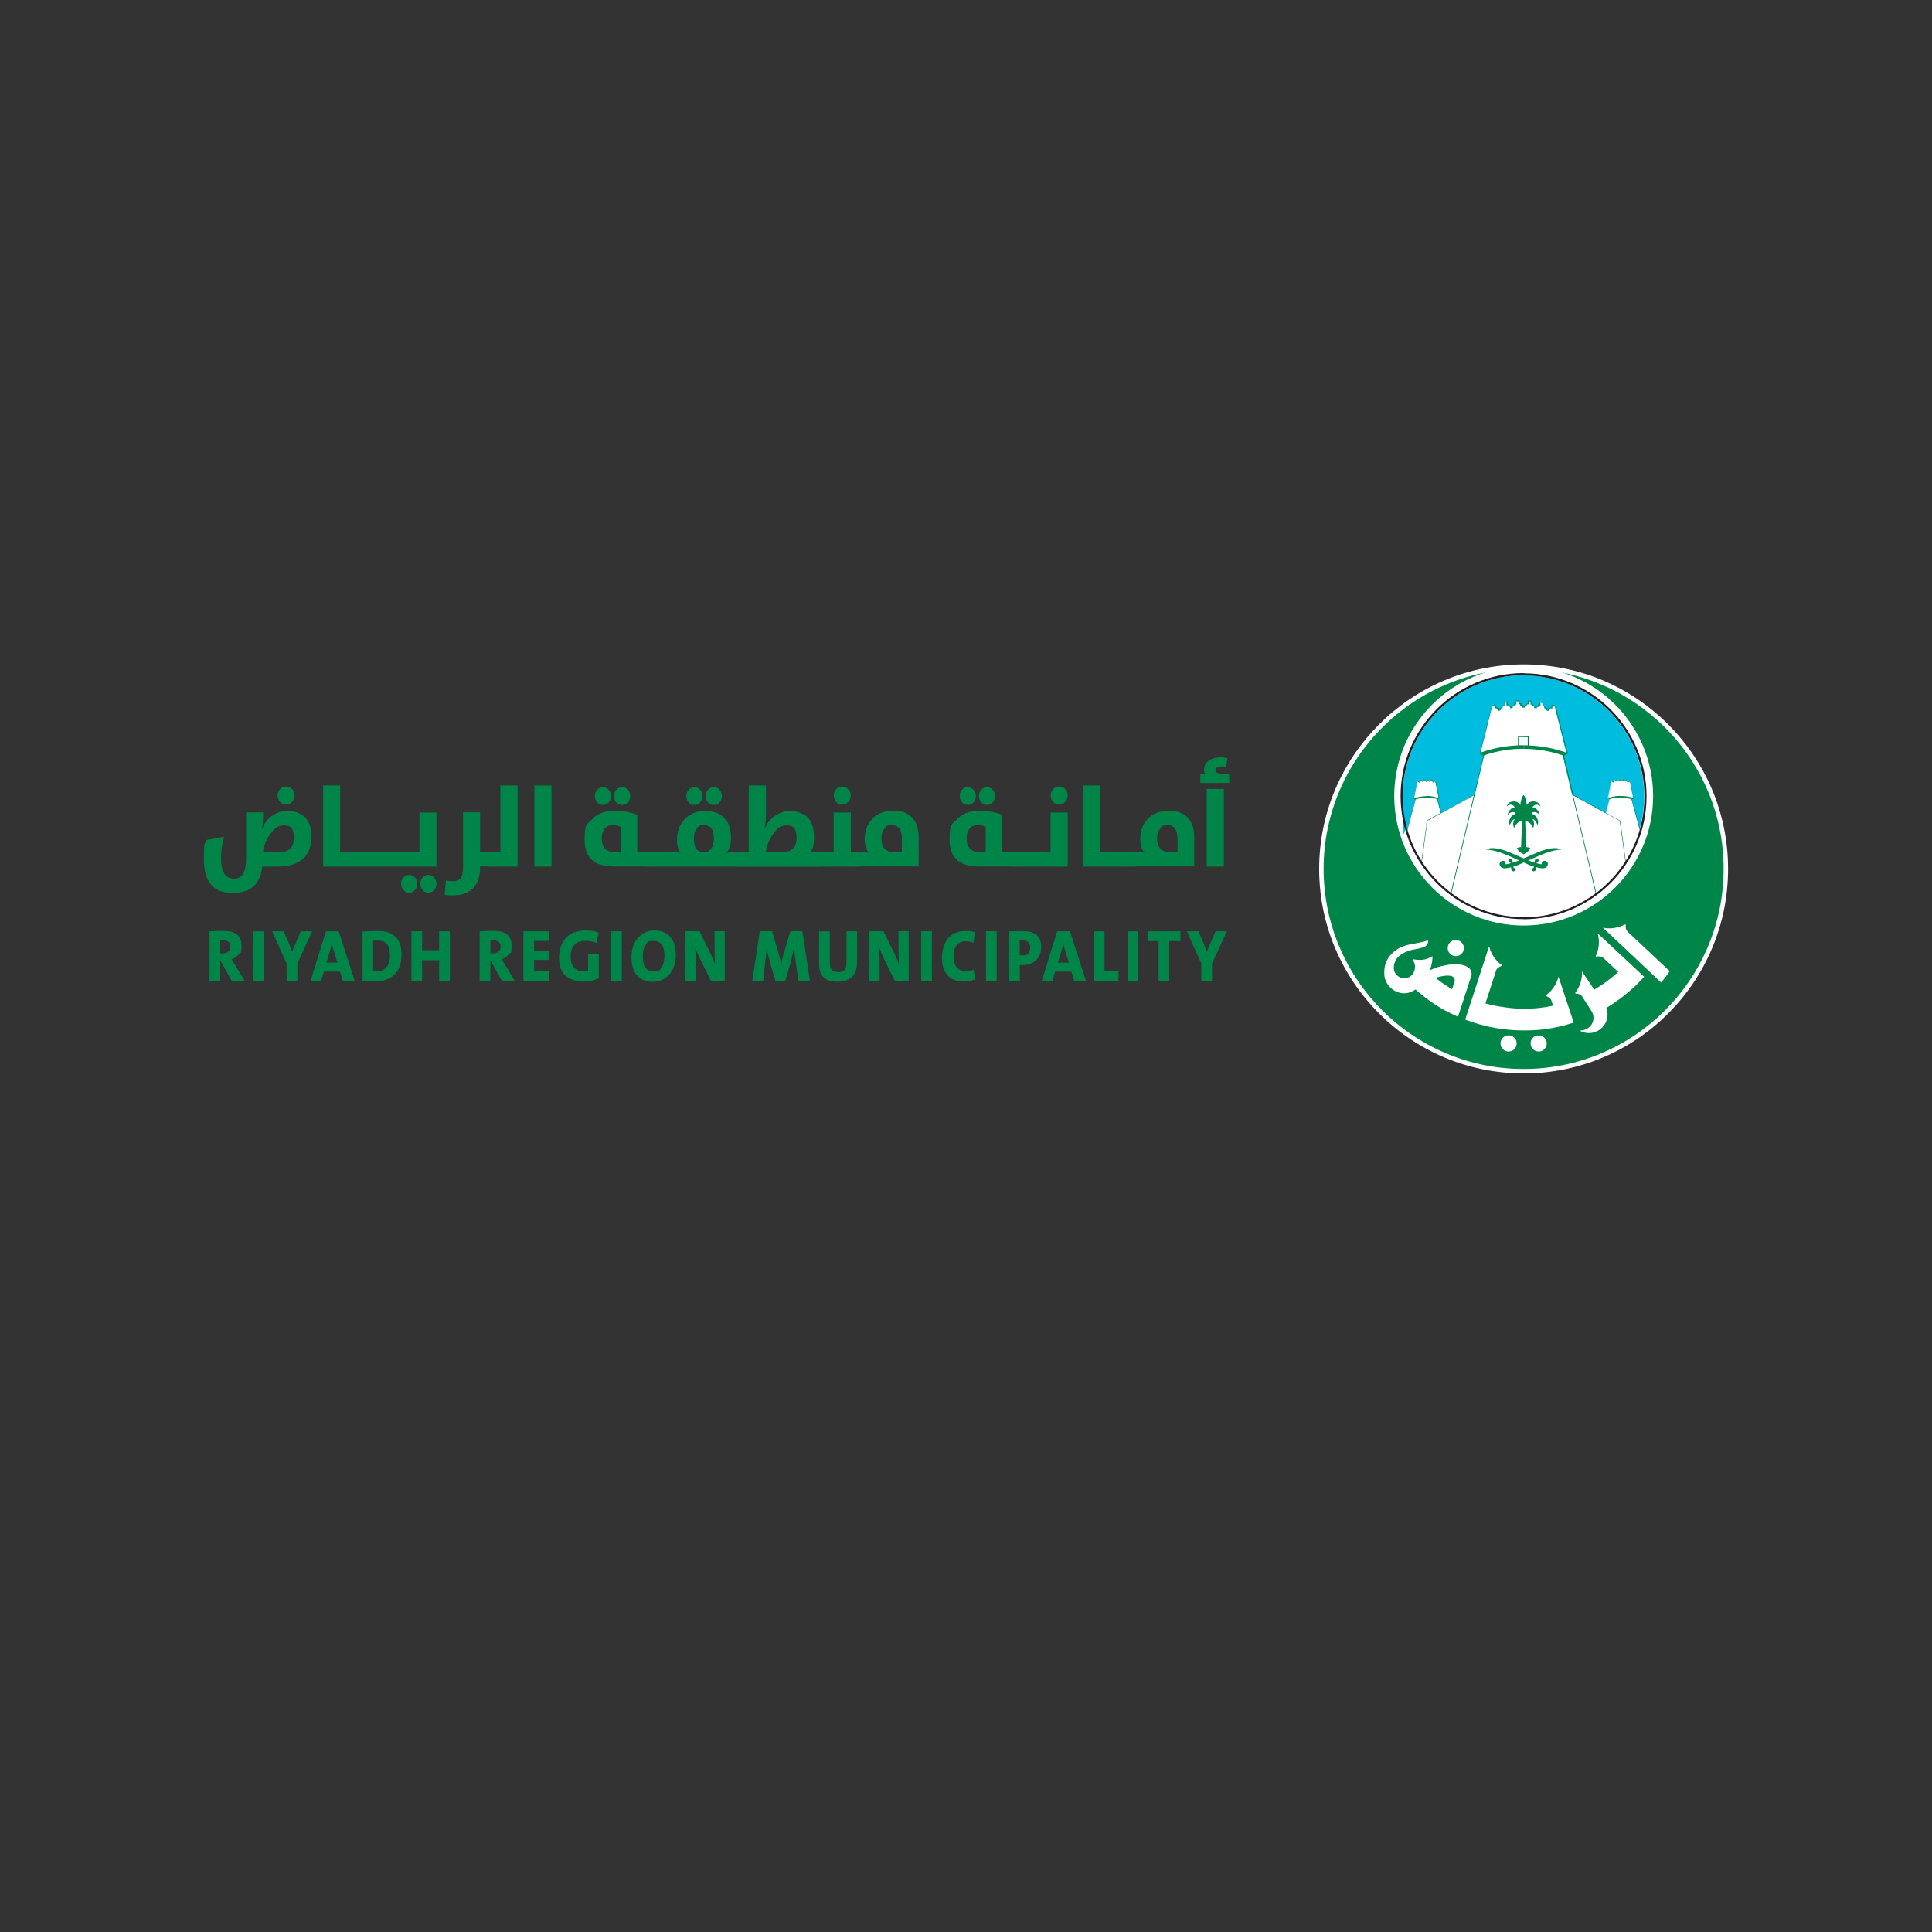 <?xml version="1.0" encoding="UTF-8"?>
<svg xmlns="http://www.w3.org/2000/svg" id="Layer_1" data-name="Layer 1" version="1.1" viewBox="0 0 2000 2000">
  <rect x="0" y="0" width="2000" height="2000" fill="#333333" stroke="none"/>
  <defs>
    <style>
      .cls-1 {
        fill: none;
        stroke: #fff;
        stroke-width: 4.6px;
      }

      .cls-2 {
        fill: #008549;
      }

      .cls-2, .cls-3, .cls-4, .cls-5 {
        stroke-width: 0px;
      }

      .cls-3 {
        fill: #00bde0;
      }

      .cls-4 {
        fill: #fff;
      }

      .cls-5 {
        fill: #231f20;
      }
    </style>
  </defs>
  <g>
    <path class="cls-2" d="M1577.3,690.1c-115.5,0-209.4,93.9-209.4,209.4s93.9,209.4,209.4,209.4,209.3-93.9,209.3-209.4-93.9-209.4-209.3-209.4"></path>
    <path class="cls-1" d="M1577.3,690.1c-115.5,0-209.4,93.9-209.4,209.4s93.9,209.4,209.4,209.4,209.3-93.9,209.3-209.4-93.9-209.4-209.3-209.4Z"></path>
    <path class="cls-4" d="M1577.3,690.1c-73.9,0-134,60.1-134,134s60.1,134,134,134,134-60.1,134-134-60.1-134-134-134"></path>
    <path class="cls-3" d="M1577.3,699c-69,0-125.2,56.2-125.2,125.2s1.7,23.4,4.8,34.3l8.3-31.1-1.8-.9,3.6-17.9.8-.3v1l.5-.2v.5l.6-.2v.5l.7-.2v-.5h.6v-.7h.5v-1.1h.7c0-.1,0,.8,0,.8h.6c0-.1,0,.4,0,.4h.6c0,0,0,.4,0,.4h.7v-.6h.6v-.5h.5v-1h.7c0,0,0,.9,0,.9h.6s0,.5,0,.5h.6s0,.5,0,.5h.7v-.5h.6s0-.5,0-.5h.5s0-.9,0-.9h.7v1h.6v.5h.5v.6h.7c0,0,0-.4,0-.4h.5c0,0,0-.4,0-.4h.6c0,.1,0-.8,0-.8h.7v1.1h.6v.6h.5v.7l.7.2v-.5l.5.2v-.5l.6.2v-1l.8.3,3.6,17.9-1.8.9,3.8,14.5,34.9-19.2,9.7-40.8-3.9-2,12.3-48.7h0c.9-.3,1.8-.6,2.7-.9v3.2c.6-.2,1.2-.4,1.9-.6v1.7c.6-.2,1.3-.4,1.9-.5v1.8c.8-.2,1.6-.5,2.4-.7v-1.7c.7-.2,1.3-.3,1.9-.5v-1.7c.6-.1,1.3-.3,1.9-.5v-3.1c.8-.2,1.6-.3,2.3-.5v3.2c.6-.1,1.3-.2,1.9-.3v1.7c.6,0,1.3-.2,1.9-.3v1.7c.8-.1,1.6-.2,2.4-.3v-1.7c.6,0,1.2-.2,1.9-.2v-1.6c.6,0,1.2-.2,1.9-.2v-3.1c.8,0,1.5-.1,2.3-.1v3.1c.6,0,1.2,0,1.9,0v1.7c.6,0,1.2,0,1.9,0v1.7h1.2s1.2,0,1.2,0v-1.7c.6,0,1.3,0,1.9,0v-1.7c.6,0,1.3,0,1.9,0v-3.1c.8,0,1.5,0,2.3.1v3.1c.6,0,1.3.1,1.9.2v1.6c.6,0,1.3.2,1.9.2v1.7c.8.1,1.6.2,2.4.3v-1.7c.7,0,1.3.2,1.9.3v-1.7c.6.1,1.3.2,1.9.3v-3.2c.8.2,1.5.3,2.3.5v3.1c.6.1,1.3.3,1.9.5v1.7c.7.2,1.3.3,1.9.5v1.7c.8.2,1.6.5,2.4.7v-1.8c.6.2,1.3.4,1.9.5v-1.7c.6.2,1.3.3,1.9.5v-3.2c.9.3,1.8.6,2.7.9l12.3,48.7-3.9,2,9.7,40.8,34.9,19.2,3.8-14.5-1.8-.9,3.6-17.9.8-.3v1l.6-.2v.5l.5-.2v.5l.7-.2v-.5h.5v-.7h.6v-1.1h.7c0-.1,0,.8,0,.8h.5c0-.1,0,.4,0,.4h.6c0,0,0,.4,0,.4h.7v-.6h.6v-.5h.6v-1h.7c0,0,0,.9,0,.9h.5s0,.5,0,.5h.6s0,.5,0,.5h.7v-.5h.6s0-.5,0-.5h.6s0-.9,0-.9h.7v1h.5v.5h.6v.6h.7c0,0,0-.4,0-.4h.6c0,0,0-.4,0-.4h.5c0,.1,0-.8,0-.8h.7v1.1h.6v.6h.6v.7l.7.2v-.5l.6.2v-.5l.5.2v-1l.8.3,3.6,17.9-1.8.9,8.3,31.1c3.1-10.9,4.8-22.4,4.8-34.3,0-69-56.2-125.2-125.1-125.2"></path>
    <path class="cls-2" d="M1476.6,853.7v3.7c-1.7,12.1-4.7,34.8-4.7,34.8h-.5M1476.6,808.7h-.1v-.5h-.6v-.5h-.6v-.9h-1.1v1h-.6v.5h-.4c0,0-.1.3-.1.3v.3h-.3c0,0,0-.5,0-.5h-.6c0,0,0-.4,0-.4h-.5c0,0,0-.9,0-.9l-1.1.2v.9h-.5v.7h-.4c0,0-.1.3-.1.3v.4h-.3c0,0,0-.5,0-.5l-.6.2v-.5l-.5.2v-1l-1.1.4q-.1.1-3.8,18.1v.2s1.7.9,1.7.9l-8.6,32.4h.4c0,.1,8.7-32.5,8.7-32.5,3.7-1.1,7.4-1.7,11.2-1.7v-1.6c-4.4,0-8.8.7-12.9,2.2.2-.9,3.5-17.3,3.6-17.6h.4c0-.1,0,.8,0,.8l.6-.2v.5l.6-.2v.5l1.1-.3v-.7h.4c0,0,.2,0,.2,0v-.5h.5c0-.1,0-.3,0-.3v-.7h.2c0,0,0,.9,0,.9h.6c0,0,0,.4,0,.4h.5c0,0,0,.4,0,.4h1.1c0-.1.1-.3.1-.3v-.3h.6v-.5h.5c0,0,0-.2,0-.2v-.7h.2v.9h.6v.5h.5s0,.5,0,.5h.6v-.5ZM1577.2,731.4h-.4v-1.7h-1.9s0-1.6,0-1.6h-1.9s0-3.1,0-3.1h-.8c0,0-3,.2-3,.2v3.1l-1.9.2v1.6l-1.9.2v1.7h-.9c0,.1,0-1.6,0-1.6l-1.9.3v-1.7l-1.9.3v-3.2l-3.8.8v3.2l-1.9.5v.6s0,1.1,0,1.1l-1.9.5v1.7l-.9.3v-1.8l-1.4.4-.5.2v-1.7l-1.9.6v-3.3l-1.2.4-2.9,1v.4c0,0-12.6,49.3-12.6,49.3,0,0,3.1,1.6,3.9,2-.1.4-4.2,17.9-9.6,40.5l-34,18.7c-2-7.6-3.7-13.9-3.7-14l1.8-.9-3.7-18.2-1.1-.4v.3c0,0,0,.7,0,.7l-.6-.2v.5h-.5c0-.1-.1.1-.1.1v.2h-.3v-.6h-.5v-.7h-.6v-1.1l-1.1-.2v1h-.6c0,0,0,.4,0,.4h-.4c0,0-.2.2-.2.2v.2h-.3v-.5h-.6v-.6h-.6v-1h-1.1c0,0,0,.8,0,.8h-.6v.5h-.5v.5h-.1v.4h.4s.1-.2.1-.2v-.3h.6s0-.5,0-.5h.5v-.9h.2v.9h.5v.5h.6v.6h1.2c0,.1,0-.4,0-.4h.6c0,0,0-.4,0-.4h.5c0,0,0-.8,0-.8h.2v1h.5v.6l.6.2v.5l1.1.3v-.3c0,0,0-.2,0-.2l.5.2v-.5l.6.2v-.9h.4c0,.1,3.6,17.7,3.6,17.7h-.1c-4.1-1.5-8.4-2.3-12.8-2.3v1.6c3.8,0,7.6.6,11.2,1.7l3.8,14.3-14.4,7.9-.5,4v3.7c.6-4.3,1-7.3,1-7.4,0,0,44.9-24.7,48.2-26.5-10,42.4-24.1,102.2-24.1,102.2l.7.2,34-143.7h.1c13.2-4.5,26.9-6.8,40.7-6.8v-3.7c-1.4,0-2.9,0-4.3.1v-8.5h4.3v-1.3h-5.7v9.9c-13.3.5-26.4,3.1-39,7.6l12.2-48.3h0c.9-.3,1.8-.6,2.7-.9v3.2c.6-.2,1.3-.4,1.9-.6v1.7c.6-.2,1.3-.4,1.9-.5v1.8c.8-.2,1.6-.5,2.4-.7v-1.7c.6-.2,1.3-.3,1.9-.5v-1.7c.7-.1,1.3-.3,1.9-.5v-3.1c.8-.2,1.5-.3,2.3-.5v3.2c.6-.1,1.3-.2,1.9-.3v1.7c.6-.1,1.3-.2,1.9-.3v1.7c.8-.1,1.6-.2,2.4-.3v-1.7c.6,0,1.2-.2,1.9-.2v-1.6c.6,0,1.2-.2,1.9-.2v-3.1c.8,0,1.5-.1,2.3-.1v3.1c.6,0,1.3,0,1.9,0v1.7c.6,0,1.2,0,1.9,0v1.7h1.2v-.8ZM1677.9,808.7h-.1v-.5h-.5v-.5h-.6v-.9h-1.1v1h-.5v.5h-.4c0,0-.1.3-.1.3v.3h-.3c0,0,0-.5,0-.5h-.5c0,0,0-.4,0-.4h-.6c0,0,0-.9,0-.9l-1.1.2v.9h-.6v.7h-.4c0,0-.2.3-.2.3v.4h-.2c0,0,0-.5,0-.5l-.6.2v-.5l-.6.2v-1l-1.2.4h0c0,.1-3.7,18.2-3.7,18.2l1.8.9c0,.1-1.7,6.5-3.7,14l-34-18.7c-5.3-22.7-9.5-40.2-9.6-40.5.8-.4,3.9-2,3.9-2l-12.6-49.7-3.2-1-1-.3v3.3l-1.9-.6v1.7l-1.9-.5v1.8l-.9-.3v-1.7l-1.9-.5v-1.7l-1.3-.3h-.6v-3.3l-3.8-.8v.9s0,2.3,0,2.3l-1.9-.3v1.7l-1.9-.3v1.7h-.9v-1.8h-1.1c0-.1-.8-.2-.8-.2v-1.6l-1.9-.2v-3.1l-3.8-.2v3.1h-1.9s0,.7,0,.7v.9h-1.9s0,1.6,0,1.6h-.4v.8h1.2s0-1.7,0-1.7c.6,0,1.3,0,1.9,0v-1.7c.6,0,1.3,0,1.9,0v-3.1c.8,0,1.5,0,2.3.1v3.1c.6,0,1.3.1,1.9.2v1.6c.6,0,1.3.2,1.9.2v1.7c.8.1,1.6.2,2.4.3v-1.7c.6,0,1.3.2,1.9.3v-1.7c.7.1,1.3.2,1.9.3v-3.2c.8.2,1.5.3,2.3.5v3.1c.7.1,1.3.3,1.9.5v1.7c.7.2,1.3.3,1.9.5v1.7c.8.2,1.6.5,2.4.7v-1.8c.6.2,1.3.3,1.9.5v-1.7c.6.2,1.3.4,1.9.5v-3.2c.9.3,1.8.6,2.7.9l12.2,48.3c-12.5-4.5-25.6-7.1-39-7.6v-9.9h-5.7v1.3h4.3v8.5c-1.4,0-2.9-.1-4.3-.1h0v3.7h0c13.8,0,27.6,2.3,40.7,6.8h.1s34,143.7,34,143.7h.2c0,0,.5-.2.5-.2,0,0-14.2-59.8-24.2-102.3,3.3,1.8,48.1,26.5,48.2,26.5,0,0,.4,3,1,7.4v-3.6l-.5-4-14.4-7.9,3.8-14.4c3.7-1.1,7.4-1.7,11.2-1.7v-1.6c-4.4,0-8.8.7-12.9,2.2.2-.8,3.5-17.3,3.6-17.6h.4c0-.1,0,.8,0,.8l.5-.2v.5l.6-.2v.5l1.2-.3v-.7h.4c0,0,.2,0,.2,0v-.5s.6-.1.6-.1v-.9h.2c0,0,0,.9,0,.9h.5c0,0,0,.4,0,.4h.6c0,0,0,.4,0,.4h1c0-.1.2-.3.2-.3v-.3h.5c0,0,0-.5,0-.5h.5v-1h.2v.9h.5v.5h.6s0,.5,0,.5h.6v-.5ZM1677.9,857.4v-3.6l5.2,38.3h-.5c0,0-3.1-22.6-4.8-34.7M1677.9,825.7c3.8,0,7.6.6,11.2,1.7l8.7,32.6h.4c0-.1-8.7-32.5-8.7-32.5l1.8-.9-3.7-18.2-1.1-.4v.3c-.1,0-.1.7-.1.7l-.5-.2v.5h-.5c0-.1-.1.1-.1.1v.2h-.3v-.6h-.6v-.7h-.5v-1.1l-1.1-.2v1h-.5c0,0,0,.4,0,.4h-.4c0,0-.2.2-.2.2v.2h-.3v-.5h-.5v-.6h-.6v-1h-1.1c0,0,0,.8,0,.8h-.5v.5h-.6v.5h-.1v.4h.4s.2-.2.2-.2v-.3h.5s0-.5,0-.5h.6v-.9h.2v.9h.6v.5h.6v.6h1.1c0,.1,0-.4,0-.4h.6c0,0,0-.4,0-.4h.6c0,0,0-.8,0-.8h.2v1h.6v.6l.6.2v.3c0,0,0,.2,0,.2l1.1.3v-.3c.1,0,.1-.2.1-.2l.6.2v-.5l.5.2v-.3s0-.6,0-.6h.4c0,.4,3.4,16.8,3.6,17.7-4.2-1.5-8.5-2.2-12.9-2.2v1.6Z"></path>
    <path class="cls-5" d="M1449.9,824.2c0,70.2,57.1,127.3,127.3,127.3v-2.1c-69,0-125.2-56.2-125.2-125.2s56.2-125.2,125.2-125.2v-2.2c-70.2,0-127.3,57.1-127.3,127.3M1577.2,951.6h0c70.2,0,127.3-57.1,127.3-127.3s-57.1-127.3-127.3-127.3h0v2.2h0c69,0,125.1,56.2,125.1,125.2s-56.2,125.2-125.1,125.2h0v2.1Z"></path>
    <path class="cls-2" d="M1562.2,892l-.5-1.3c0-1.1.9-1.9,2-1.8.8,0,1.5.5,1.7,1.3.2.5.4,1.5.5,2.6,0,1.3.4,2.8.5,3.5,0,.7,0,1.6.6,1.9l.4.3.6.4.2.2.3,1.1c0,1.1-.9,1.9-2,1.8l-1.4-.7-.4-.5c-.2-.4-.4-1.5-.5-2.8-.1-1.3,0-2.7,0-3.4-.1-.7-.5-1.6-1-2h-.2c0-.1-.7-.6-.7-.6"></path>
    <path class="cls-2" d="M1612.7,878.2c-4.3-.6-9.6,0-16.7,2.5-2.3.8-4.6,1.8-6.9,2.8l-14.6,6.3-1.1.5-1.5.6c-9.6,3.8-13.4,3.8-13.4,3.8,0,0,.4-1.5-.4-2.5-1-1.5-2.9-1.3-4-.7-1,.5-2.6,2.3-1.2,4.9,1.8,3.3,6.1,2.6,10.1,1.7,3.2-.7,7-1.7,12.5-4.4l.8-.4,16.7-7.4h0c3.3-1.4,6.5-2.7,9.3-3.6,8.2-2.8,14.4-2.9,14.4-2.9,0,0-1-.7-3.9-1.1"></path>
    <path class="cls-2" d="M1592.3,892l.5-1.3c0-1.1-.9-1.9-2-1.8-.8,0-1.5.5-1.7,1.3-.2.5-.4,1.5-.5,2.6-.1,1.3-.4,2.8-.5,3.5-.1.7-.1,1.6-.6,1.9l-.4.3-.6.4-.2.2-.3,1.1c0,1.1.9,1.9,2,1.8l1.4-.7.4-.5c.2-.4.5-1.5.5-2.8,0-1.3,0-2.7,0-3.4,0-.7.5-1.6,1-2h.2c0-.1.7-.6.7-.6"></path>
    <path class="cls-2" d="M1541.8,878.2c4.3-.6,9.5,0,16.7,2.5,2.3.8,4.6,1.8,6.9,2.8l14.6,6.3,1.2.5,1.5.6c9.6,3.8,13.4,3.8,13.4,3.8,0,0-.4-1.5.4-2.5,1-1.5,2.9-1.3,4.1-.7,1,.5,2.6,2.3,1.2,4.9-1.8,3.3-6.1,2.6-10.1,1.7-3.2-.7-7-1.7-12.5-4.4l-.8-.4-16.7-7.4h0c-3.3-1.4-6.5-2.7-9.3-3.6-8.2-2.8-14.4-2.9-14.4-2.9,0,0,1-.7,3.9-1.1"></path>
    <path class="cls-2" d="M1586.3,835.7s1.4-2.4,4-2.7c2-.2,4.5,1.8,4.5,1.8,0,0-1.3-3.2-3.3-4.2-2-1-4.6-1.4-7.1-.5-2.5.9-4.1,3.3-4.1,3.3,0,0,.3-1.8-.7-5.6-1.1-3.8-2.4-4.9-2.4-4.9,0,0-1.3,1.1-2.4,4.9-1.1,3.8-.8,5.6-.8,5.6,0,0-1.5-2.4-4-3.3-2.5-.9-5.1-.5-7.1.5-2,1-3.3,4.2-3.3,4.2,0,0,2.5-2,4.5-1.8,2.7.2,4,2.7,4,2.7,0,0-2.5,0-4.7,2.5-3.2,3.6-2.4,5.7-2.4,5.7,0,0,1.1-3,5.2-3.2,1.6,0,2.6.4,2.8,1.3v.5c0,0-3.8.8-5.4,4.1-1.7,3.3-1.4,3.8-1.4,4.8,0,1,.8,2.4.8,2.6,0,.2.6-2,2.4-4.3,1.2-1.6,2.5-1.8,2.5-1.8,0,0-1,2.1-1.3,3.6-.6,3,.8,5.6.8,5.6,0,0,.9-2.6,3.4-5,1.4-1.4,3.8-2.2,4.4-2.1l.4.6-1,26.3s-.9,0-2.1.3c-1.2.3-2.2.7-2.2.7,0,0,.9,2.4,2.8,3.8,1.8,1.3,4.2,2.6,4.2,2.6,0,0,2.4-1.3,4.1-2.6,1.8-1.3,2.8-3.8,2.8-3.8,0,0-1-.4-2.2-.7-1.2-.2-2.1-.3-2.1-.3l-1-26.3.4-.6c.6,0,3,.8,4.4,2.1,2.5,2.4,3.4,5,3.4,5,0,0,1.3-2.6.8-5.6-.3-1.5-1.3-3.6-1.3-3.6,0,0,1.3.2,2.6,1.8,1.8,2.3,2.3,4.4,2.3,4.3,0-.2.9-1.6.8-2.6,0-1,.2-1.5-1.4-4.8-1.6-3.3-5.3-4.1-5.3-4.1v-.5c.1-.8,1.1-1.3,2.8-1.3,4.1.2,5.2,3.2,5.2,3.2,0,0,.8-2.1-2.5-5.7-2.2-2.5-4.7-2.5-4.7-2.5"></path>
    <path class="cls-4" d="M1498.8,979.7c1-4.5,5.5-7.4,10-6.4,4.5,1,7.4,5.5,6.4,10-1,4.5-5.5,7.3-10,6.3-4.5-1-7.4-5.5-6.3-10"></path>
    <path class="cls-4" d="M1600.9,1077.9c-1.3-4.4-5.8-7-10.3-5.8-4.5,1.2-7.1,5.8-5.8,10.3,1.2,4.5,5.8,7,10.3,5.8,4.4-1.2,7-5.8,5.8-10.3"></path>
    <path class="cls-4" d="M1553.6,1077.9c1.2-4.4,5.8-7,10.3-5.8,4.5,1.2,7.1,5.8,5.8,10.3-1.2,4.5-5.9,7-10.3,5.8-4.4-1.2-7-5.8-5.8-10.3"></path>
    <path class="cls-4" d="M1654.1,966.8c1.9,7.5,1.3,15.6-2.1,22.8v.7c.1,0,.9,0,.9,0h0c2.5-.7,5.2,0,7.2,1.7l.3.3,14.8,13.8c-7.6,7-15.9,13.1-24.9,18.4l-12.5-18.8h-.1c.3,7.9-2.1,15.6-6.9,21.9v.8l.7.2h0c2.5-.1,5.1,1,6.6,3.3l.2.4,9.1,14.2h0c1.4,2.1,2.2,4.6,2.2,7.2,0,7.2-6.2,12.9-13.4,13h0c0,.1,0,.7,0,.7,1.1.5,2.2,1,3.4,1.3,10.3,2.9,21-3.2,23.8-13.5,1.1-4,.9-8.1-.5-11.8h-.1s.1,0,.1,0h0c10.4-6.3,20.1-13.6,28.9-21.8h0s1.1-1,1.1-1l1.2-1.2h0c2.7-2.7,5.4-5.4,8-8.2l-47.8-44.6"></path>
    <path class="cls-4" d="M1685.6,965.1l-.4-.3c-2-1.9-2.7-4.6-2.2-7h0s-.1-.8-.1-.8h-.8c-7,3.7-15,4.9-22.7,3.4h-.1c0,.1,60.3,56.7,60.3,56.7,3.1-3.8,6.1-7.7,8.9-11.7"></path>
    <path class="cls-4" d="M1496,999.3c-1.6.3-3.2.7-4.9,1.1-4.6,1.2-8.4,2.8-11.1,4.2,3.3-8.2,2.9-14.7,2.9-14.7h-.1c-6.7,4-11.6,4.4-19.5,3.2h0s-.7.4-.7.4v.7c.1,0,.1,0,.1,0,1.4,2.1,2.3,4.5,2.1,7.2v.4c-.4,3.7-2,6.8-4.6,8.8h-.1c-1.6,1.2-3.6,2-5.8,2.1-6,.3-11.2-4.3-11.5-10.3,0-1.5.2-3.8.7-5.2,1.4-4,3.3-7.2,9.3-10.5,3.6-2,6.7-3.1,12.1-4,3-.5,5.7-1.1,8.2-2,2.9-1.1,3.3-1.7,4.1-2.8l.2-.3c.7-1,1.1-2.5,1.1-2.8.2-1.6-2-1-2.7-.6-1.2.5-3.1,1-4.9,1.3-2.8.4-4.2.9-8.3,1.6-3.7.7-6.6,1.1-11.6,3.2-6.7,2.8-11.6,7.7-14.3,12.2-2.3,3.7-3.6,8.4-3.7,12.8v2.2c0,0,0,.7,0,.7.2,10.5,9.2,19.6,19.7,20h1s0,0,0,0h1.1c3.6-.2,7.2-1.6,10.6-3.9,9.4,8.4,19.7,15.8,30.7,21.9v-26.5c-3.4-2.3-6.7-4.8-9.9-7.4,1.2-.4,2.3-.7,2.8-.9,2.1-.6,4.7-1.1,7.1-1.3M1523.3,1009.9s.1-.5.1-1.3v-.3c0-2.3-.9-6.4-6.7-8.5-6.7-2.4-13.3-2-20.7-.5v10.7c3.3-.2,6.4,0,7.8,1,3.3,2.3,1.8,5.5,1.8,5.5l-2.4,7.6c-2.4-1.4-4.8-3-7.2-4.6v26.5h.1c0,0,0,0,0,0l.6.3c1.1.6,2.1,1.1,3.2,1.7,1.1.6,2.2,1.2,3.3,1.7l.5.2c1.9.9,3.7,1.8,5.6,2.6l13.9-42.7Z"></path>
    <path class="cls-4" d="M1613.4,1011.2h-.1c-2,7.6-6.5,14.4-12.9,19l-.2.7.6.4h0c2.5.6,4.6,2.4,5.4,5v.4c.1,0,1.6,4.4,1.6,4.4-9.8,2.1-20,3.2-30.4,3.2s-27.1-2-39.7-5.6l10.8-33.2v-.4c1-2.6,3.1-4.4,5.5-5h0s.6-.5.6-.5l-.2-.7c-6.4-4.7-10.9-11.4-12.8-19h-.2c0,0-24.6,75.6-24.6,75.6,1.2.5,2.4.8,3.5,1.3h0s.2,0,.2,0c2,.7,4,1.4,6.1,2.1l.8.2c1.1.3,2.1.7,3.2,1h0c14.8,4.2,30.4,6.6,46.7,6.6s25.5-1.5,37.6-4.2h.2c2.2-.5,4.4-1.1,6.6-1.7l1.6-.5c1.2-.4,2.4-.7,3.5-1h0c.8-.3,1.5-.5,2.3-.7"></path>
  </g>
  <g>
    <path class="cls-2" d="M1249.2,816.7h17.7v80.4h-17.7v-80.4ZM1242.4,800.9c2.3,0,4.3.2,6,.6-1.4-1-2-2.6-2-4.9,0-3.3,1.3-6.1,4-8.4,3.1-2.8,7.6-4.1,13.4-4.1s2.9.1,4.6.4l2.3.4-1.6,9.3-1.8-.3c-1.4-.2-2.7-.2-3.9-.2-3.4,0-5.1,1.2-5.1,3.5s2.5,3.8,7.4,3.8h6.8v9.5h-29.9v-9.5ZM1219,869.2c0-10-3.3-15-10-15s-6.2,1.3-8.3,4c-1.9,2.5-2.9,5.8-2.9,9.7,0,9.6,4.8,14.4,14.4,14.4h6.8v-13.1ZM1174.4,897v-14.8h4.8c2.5,0,4.6.3,6.1.9-3.3-3-4.9-8-4.9-15s2.4-14.7,7.4-20c5.5-5.9,12.9-8.8,22.3-8.8s15.5,2.6,20,7.7c4.1,4.8,6.2,11.4,6.2,20v29.9h-61.8ZM1147.8,882.3h27.7v14.8h-27.7v-14.8ZM1121.3,813.1h17.7v69.2h10.5v14.8h-28.1v-84ZM1096.4,832.9c-2.4,0-4.5-.9-6.2-2.7-1.7-1.8-2.5-4.1-2.5-6.7s.8-4.7,2.5-6.6c1.7-1.8,3.8-2.7,6.2-2.7s4.6.9,6.3,2.7c1.7,1.8,2.6,4,2.6,6.6s-.9,4.9-2.6,6.7c-1.7,1.8-3.8,2.7-6.3,2.7M1072.5,882.3h15v-41.2h17.8v56h-32.8v-14.8ZM1046,882.3h27.7v14.8h-27.7v-14.8ZM1021.8,833.3c-2.4,0-4.4-.9-6-2.7-1.6-1.8-2.4-4-2.4-6.5s.8-4.7,2.4-6.5c1.6-1.8,3.6-2.7,6-2.7s4.3.9,5.9,2.7c1.6,1.8,2.4,4,2.4,6.5s-.8,4.7-2.4,6.5c-1.6,1.8-3.6,2.7-5.9,2.7M1020.3,856c-2.3-1.2-5.2-1.9-8.6-1.9s-6.2,1.3-8.2,4c-1.9,2.5-2.9,5.8-2.9,9.7,0,9.6,4.8,14.4,14.4,14.4h5.4v-26.2ZM1001.9,833.3c-2.3,0-4.3-.9-6-2.7-1.6-1.8-2.4-4-2.4-6.5s.8-4.7,2.4-6.5c1.6-1.8,3.6-2.7,6-2.7s4.3.9,5.9,2.7c1.6,1.8,2.5,4,2.5,6.5s-.8,4.7-2.5,6.5c-1.6,1.8-3.6,2.7-5.9,2.7M1013.2,897c-20.1,0-30.2-9.1-30.2-27.4s2.4-15.6,7.2-21c5.4-6.1,13.1-9.2,23.2-9.2s17.3,1.4,24.1,4.1v38.7h10.1v14.8h-34.4ZM933.7,869.2c0-10-3.3-15-10.1-15s-6.2,1.3-8.3,4c-1.9,2.5-2.9,5.8-2.9,9.7,0,9.6,4.8,14.4,14.4,14.4h6.8v-13.1ZM889.1,897v-14.8h4.8c2.5,0,4.6.3,6.1.9-3.3-3-4.9-8-4.9-15s2.5-14.7,7.4-20c5.5-5.9,12.9-8.8,22.3-8.8s15.5,2.6,20,7.7c4.1,4.8,6.2,11.4,6.2,20v29.9h-61.8ZM871.8,832.9c-2.4,0-4.4-.9-6.2-2.7-1.7-1.8-2.5-4.1-2.5-6.7s.8-4.7,2.5-6.6c1.7-1.8,3.8-2.7,6.2-2.7s4.6.9,6.3,2.7c1.7,1.8,2.6,4,2.6,6.6s-.9,4.9-2.6,6.7c-1.7,1.8-3.8,2.7-6.3,2.7M847.9,882.3h15.1v-41.2h17.8v41.2h10v14.8h-42.9v-14.8ZM809.8,882.3c9.9-.2,14.8-5.1,14.8-14.8s-3.3-13.1-10-13.1-9.5,2.7-13.7,8.2c-4.2,5.4-6.9,11.9-8.2,19.7h17.2ZM762.6,882.3h12.5v-69.2h17.8v29.8c0,5.8-.5,10.9-1.5,15.2h.2c2.3-5.8,6-10.4,11-13.8,4.8-3.2,10-4.8,15.7-4.8s14.1,2.4,18.3,7.3c4.1,4.7,6.1,11.3,6.1,19.8s-1.2,11.4-3.6,15.8h11.1v14.8h-87.7v-14.8ZM738.8,833.3c-2.4,0-4.4-.9-6-2.7-1.6-1.8-2.4-4-2.4-6.5s.8-4.7,2.4-6.5c1.6-1.8,3.6-2.7,6-2.7s4.3.9,6,2.7c1.6,1.8,2.5,4,2.5,6.5s-.8,4.7-2.5,6.5c-1.6,1.8-3.6,2.7-6,2.7M728.5,882.3c3.2,0,5.8-1.2,7.6-3.6,1.9-2.5,2.9-6,2.9-10.5,0-9.3-3.4-14-10.1-14s-5.3,1.1-7.3,3.2c-2.2,2.4-3.3,5.9-3.3,10.4,0,9.7,3.4,14.5,10.1,14.5M718.9,833.3c-2.3,0-4.3-.9-6-2.7-1.6-1.8-2.4-4-2.4-6.5s.8-4.7,2.4-6.5c1.6-1.8,3.6-2.7,6-2.7s4.3.9,5.9,2.7c1.6,1.8,2.5,4,2.5,6.5s-.8,4.7-2.5,6.5c-1.6,1.8-3.6,2.7-5.9,2.7M694.8,882.3h3.4c2.2,0,4.2.2,6.2.6-2.4-3.3-3.6-7.8-3.6-13.4,0-8.9,2.7-16.1,8.2-21.7,5.4-5.5,12.4-8.3,21-8.3s15.1,2.3,19.7,7c4.7,4.7,7,11.6,7,20.6s-1.7,12.5-5.1,15.8c2.7-.4,5.3-.6,7.7-.6h4.9v14.8h-69.5v-14.8ZM668.2,882.3h27.7v14.8h-27.7v-14.8ZM644,833.3c-2.4,0-4.4-.9-6-2.7-1.6-1.8-2.4-4-2.4-6.5s.8-4.7,2.4-6.5c1.6-1.8,3.6-2.7,6-2.7s4.3.9,6,2.7c1.6,1.8,2.4,4,2.4,6.5s-.8,4.7-2.4,6.5c-1.6,1.8-3.6,2.7-6,2.7M642.6,856c-2.3-1.2-5.2-1.9-8.6-1.9s-6.2,1.3-8.2,4c-1.9,2.5-2.9,5.8-2.9,9.7,0,9.6,4.8,14.4,14.4,14.4h5.3v-26.2ZM624.1,833.3c-2.3,0-4.3-.9-5.9-2.7-1.6-1.8-2.4-4-2.4-6.5s.8-4.7,2.4-6.5c1.6-1.8,3.6-2.7,5.9-2.7s4.3.9,6,2.7c1.6,1.8,2.5,4,2.5,6.5s-.8,4.7-2.5,6.5c-1.6,1.8-3.6,2.7-6,2.7M635.4,897c-20.1,0-30.2-9.1-30.2-27.4s2.4-15.6,7.2-21c5.4-6.1,13.1-9.2,23.2-9.2s17.3,1.4,24.1,4.1v38.7h10.1v14.8h-34.4ZM553.2,813.1h17.7v84h-17.7v-84ZM505.3,882.3h12.7v-69.2h17.8v84h-30.5v-14.8ZM468.2,927c-2.8,0-5.4-.2-7.9-.7l1.3-14.9c2.2.6,4.8.9,7.6.9s5.9-1,7.5-2.9c1.7-2.2,2.6-6,2.6-11.3v-57.2h17.7v41.2h10.2v14.8h-10.2v.5c0,19.7-9.6,29.5-28.7,29.5M451.8,914.9c0,2.6-.8,4.7-2.4,6.5-1.6,1.8-3.6,2.7-5.9,2.7s-4.4-.9-6-2.7c-1.6-1.7-2.4-3.9-2.4-6.5s.8-4.7,2.4-6.5c1.6-1.8,3.6-2.7,6-2.7s4.3.9,5.9,2.7c1.6,1.8,2.4,3.9,2.4,6.5M432,914.9c0,2.6-.8,4.7-2.5,6.5-1.6,1.8-3.6,2.7-5.9,2.7s-4.3-.9-6-2.7c-1.6-1.8-2.4-4-2.4-6.5s.8-4.7,2.4-6.5c1.6-1.8,3.6-2.7,6-2.7s4.3.9,5.9,2.7c1.6,1.8,2.5,3.9,2.5,6.5M414.1,882.3h20.1v-41.2h17.6v56h-37.7v-14.8ZM387.5,882.3h27.7v14.8h-27.7v-14.8ZM360.9,882.3h27.7v14.8h-27.7v-14.8ZM334.4,813.1h17.7v69.2h10.5v14.8h-28.1v-84ZM296.2,832.9c-2.4,0-4.5-.9-6.2-2.7-1.7-1.8-2.6-4.1-2.6-6.7s.9-4.7,2.6-6.6c1.7-1.8,3.8-2.7,6.2-2.7s4.5.9,6.2,2.7c1.7,1.8,2.6,4,2.6,6.6s-.9,4.9-2.6,6.7c-1.7,1.8-3.8,2.7-6.2,2.7M288.5,882.3c10.4,0,15.7-4.9,15.7-14.8s-3.3-13.1-9.9-13.1-9.6,2.7-13.9,8.2c-4.1,5.3-6.9,11.9-8.3,19.7h16.4ZM240.7,924.4c-19.7,0-29.6-11.4-29.6-34.3s.9-13.5,2.6-20.5l18.3-3.4c-2.1,7.6-3.2,15-3.2,22.1,0,14.2,4.4,21.3,13.3,21.3s12.7-7.1,12.7-21.3v-47.3h17.6v1.8c0,5.7-.4,10.8-1.3,15.2h.2c2.3-5.9,5.9-10.5,11-13.8,4.8-3.2,10-4.8,15.7-4.8s14.1,2.4,18.4,7.3c4.1,4.7,6.1,11.3,6.1,19.8s-2.7,16.6-8.1,21.9c-6,5.8-15.1,8.7-27.2,8.7h-15.7c-2,18.3-12.2,27.4-30.7,27.4"></path>
    <path class="cls-2" d="M1254.7,997.4v17.9h-11.1v-17.8l-15-33.4h12.1l5.5,13c1.3,3,2.3,5.8,3.1,8.2h.1c.6-1.9,1.9-5,3.7-9.2l5.2-12h11.7l-15.2,33.3ZM1210.4,974.2v41.1h-11v-41.1h-11.5v-10.1h34.1v10.1h-11.5ZM1167.2,964.1h11.1v51.2h-11.1v-51.2ZM1132.3,1015.3v-51.2h11.1v40.7h14.5v10.5h-25.6ZM1102.6,983.9c-.7-2-1.3-4.4-1.8-7.1h-.1c-.7,3.3-1.3,5.7-1.7,7.2l-3.9,12.5h11.4l-3.9-12.6ZM1112,1015.3l-2.9-9.5h-16.8l-2.8,9.5h-11l15.9-51.2h13.2l16.6,51.2h-12.2ZM1066.4,981.2c0-5.1-2.7-7.7-8-7.7s-1.8,0-2.8,0v15.3c.9.2,2,.3,3.2.3,5,0,7.5-2.7,7.5-8M1077.9,980.2c0,5.4-1.6,9.8-4.9,13.3-3.6,3.7-8.4,5.5-14.7,5.5s-1.9,0-2.6,0v16.5h-11.1v-51.2c4.6-.3,9.4-.4,14.4-.4,12.6,0,18.9,5.5,18.9,16.4M1020.7,964.1h11.1v51.2h-11.1v-51.2ZM1009.5,1013.8c-3.7,1.4-7.7,2.2-11.9,2.2-8.1,0-14.1-2.6-17.9-7.9-3.1-4.2-4.6-9.7-4.6-16.5s2.1-15.2,6.2-20.1c4.3-5.1,10.3-7.7,18.1-7.7s7,.5,9.8,1.4l-1.4,10.8c-2.7-1.1-5.6-1.6-8.6-1.6s-6.8,1.4-8.9,4.1c-2.1,2.7-3.1,6.4-3.1,11.1,0,10.4,4.2,15.6,12.5,15.6s5.8-.6,8.2-1.9l1.6,10.5ZM953.6,964.1h11.1v51.2h-11.1v-51.2ZM926.3,1015.3l-12.4-25.2c-1.7-3.7-3-7-3.8-9.9.3,5.9.5,13.1.5,21.4v13.6h-10.6v-51.2h14.6l11.9,24.3c1.5,3.2,2.9,6.5,4.1,10.2-.3-5.1-.5-12.4-.5-21.8v-12.7h10.6v51.2h-14.5ZM887.3,995.2c0,14.1-6.8,21.1-20.4,21.1s-19-6.4-19-19v-33.1h11.1v32.4c0,3.2.6,5.6,1.8,7.1,1.3,1.8,3.6,2.6,6.8,2.6s5.4-.8,6.7-2.3c1.3-1.6,2-4.3,2-8.1v-31.8h11v31.1ZM826.5,1015.3l-3-21.6c-.5-3.4-1-7.7-1.5-12.7h-.1c-.9,4.9-1.9,9.3-2.8,13.1l-6.1,21.1h-10.3l-5.8-19.6c-1.5-5.4-2.6-10.3-3.2-14.7h-.1c-.4,5.5-.8,10.1-1.3,13.8l-2.3,20.5h-11.2l7.7-51.2h12.8l6.7,22.7c.9,2.8,1.7,6.5,2.6,11.1h.1c.8-4.3,1.7-8,2.7-11.1l6.8-22.7h12.5l7.7,51.2h-11.5ZM735.9,1015.3l-12.4-25.2c-1.7-3.7-3-7-3.8-9.9.3,5.9.5,13.1.5,21.4v13.6h-10.6v-51.2h14.6l11.9,24.3c1.6,3.2,2.9,6.5,4.1,10.2-.3-5.1-.5-12.4-.5-21.8v-12.7h10.6v51.2h-14.5ZM687.9,990.1c0-10.8-3.7-16.1-11.2-16.1s-6.1,1.3-8.1,4c-2.1,2.8-3.2,6.6-3.2,11.5,0,10.7,3.7,16.1,11.1,16.1s6.1-1.3,8.1-4c2.1-2.8,3.2-6.6,3.2-11.4M699.6,988.9c0,8.2-2.3,14.9-7,20.1-4.5,4.9-10.1,7.4-16.8,7.4s-12.8-2.3-16.6-6.9c-3.7-4.4-5.5-10.7-5.5-18.8s2.3-14.9,7-20.1c4.5-4.9,10.1-7.4,16.8-7.4s12.9,2.3,16.6,6.9c3.7,4.4,5.5,10.7,5.5,18.8M632.6,964.1h11.1v51.2h-11.1v-51.2ZM620,1012.8c-5.1,2.2-10.7,3.4-16.9,3.4s-14-2.3-18.3-6.7c-4.1-4.3-6.1-10.3-6.1-18s2.3-15.5,7-20.5c4.8-5.1,11.5-7.7,20.2-7.7s9.6.7,13.9,2.1l-2.2,10.8c-3.8-1.6-7.8-2.3-12.2-2.3s-8.7,1.5-11.2,4.7c-2.3,2.8-3.5,6.6-3.5,11.5s1.1,8.6,3.4,11.3c2.4,2.8,5.8,4.1,10.2,4.1s3.3-.2,4.5-.7v-16.8h11.1v24.8ZM541.8,1015.3v-51.2h27v9.9h-15.9v10.1h15.1v9.6h-15.1v11.3h15.9v10.2h-27ZM518.2,979.9c0-4.3-2.5-6.4-7.4-6.4s-2.2,0-3.1.2v13.1c.8.1,1.7.1,2.8.1,2.4,0,4.2-.6,5.6-1.8,1.4-1.3,2.1-3,2.1-5.1M519.5,1015.3l-11.2-20h-.7v20h-11.1v-51.2c3.4-.3,8.4-.4,15-.4,12.1,0,18.1,5.1,18.1,15.2s-1,6.4-2.9,9c-1.9,2.6-4.4,4.3-7.5,5.1,1.7,2.5,3,4.4,3.7,5.8l10,16.5h-13.5ZM454.6,1015.3v-21.3h-17.6v21.3h-11.1v-51.2h11.1v19.6h17.6v-19.6h11.1v51.2h-11.1ZM403.7,989.6c0-5.2-.9-9-2.7-11.6-2-2.9-5.4-4.3-10.1-4.3s-3.8,0-4.6.1v31.3c1.2.2,2.6.3,4.1.3,4,0,7.2-1.3,9.5-3.9,2.5-2.8,3.8-6.8,3.8-12M415.6,988.7c0,8.6-2.4,15.3-7.2,20.1-4.6,4.6-11,6.9-18.9,6.9s-8.4-.1-14.2-.4v-51c5-.3,10.5-.5,16.4-.5,16,0,24,8.3,24,24.9M345.4,983.9c-.7-2-1.3-4.4-1.9-7.1h-.1c-.7,3.3-1.3,5.7-1.7,7.2l-3.8,12.5h11.4l-3.8-12.6ZM354.9,1015.3l-2.9-9.5h-16.7l-2.8,9.5h-11l15.9-51.2h13.2l16.6,51.2h-12.2ZM307.8,997.4v17.9h-11.1v-17.8l-15-33.4h12.1l5.5,13c1.3,3,2.3,5.8,3.1,8.2h.1c.6-1.9,1.9-5,3.7-9.2l5.2-12h11.7l-15.2,33.3ZM262.1,964.1h11.1v51.2h-11.1v-51.2ZM238.5,979.9c0-4.3-2.5-6.4-7.4-6.4s-2.2,0-3.1.2v13.1c.8.1,1.7.1,2.8.1,2.4,0,4.3-.6,5.6-1.8,1.4-1.3,2.1-3,2.1-5.1M239.8,1015.3l-11.1-20h-.7v20h-11.1v-51.2c3.4-.3,8.4-.4,15-.4,12.1,0,18.1,5.1,18.1,15.2s-1,6.4-2.9,9c-1.9,2.6-4.4,4.3-7.5,5.1,1.7,2.5,3,4.4,3.7,5.8l10,16.5h-13.5Z"></path>
  </g>
</svg>
